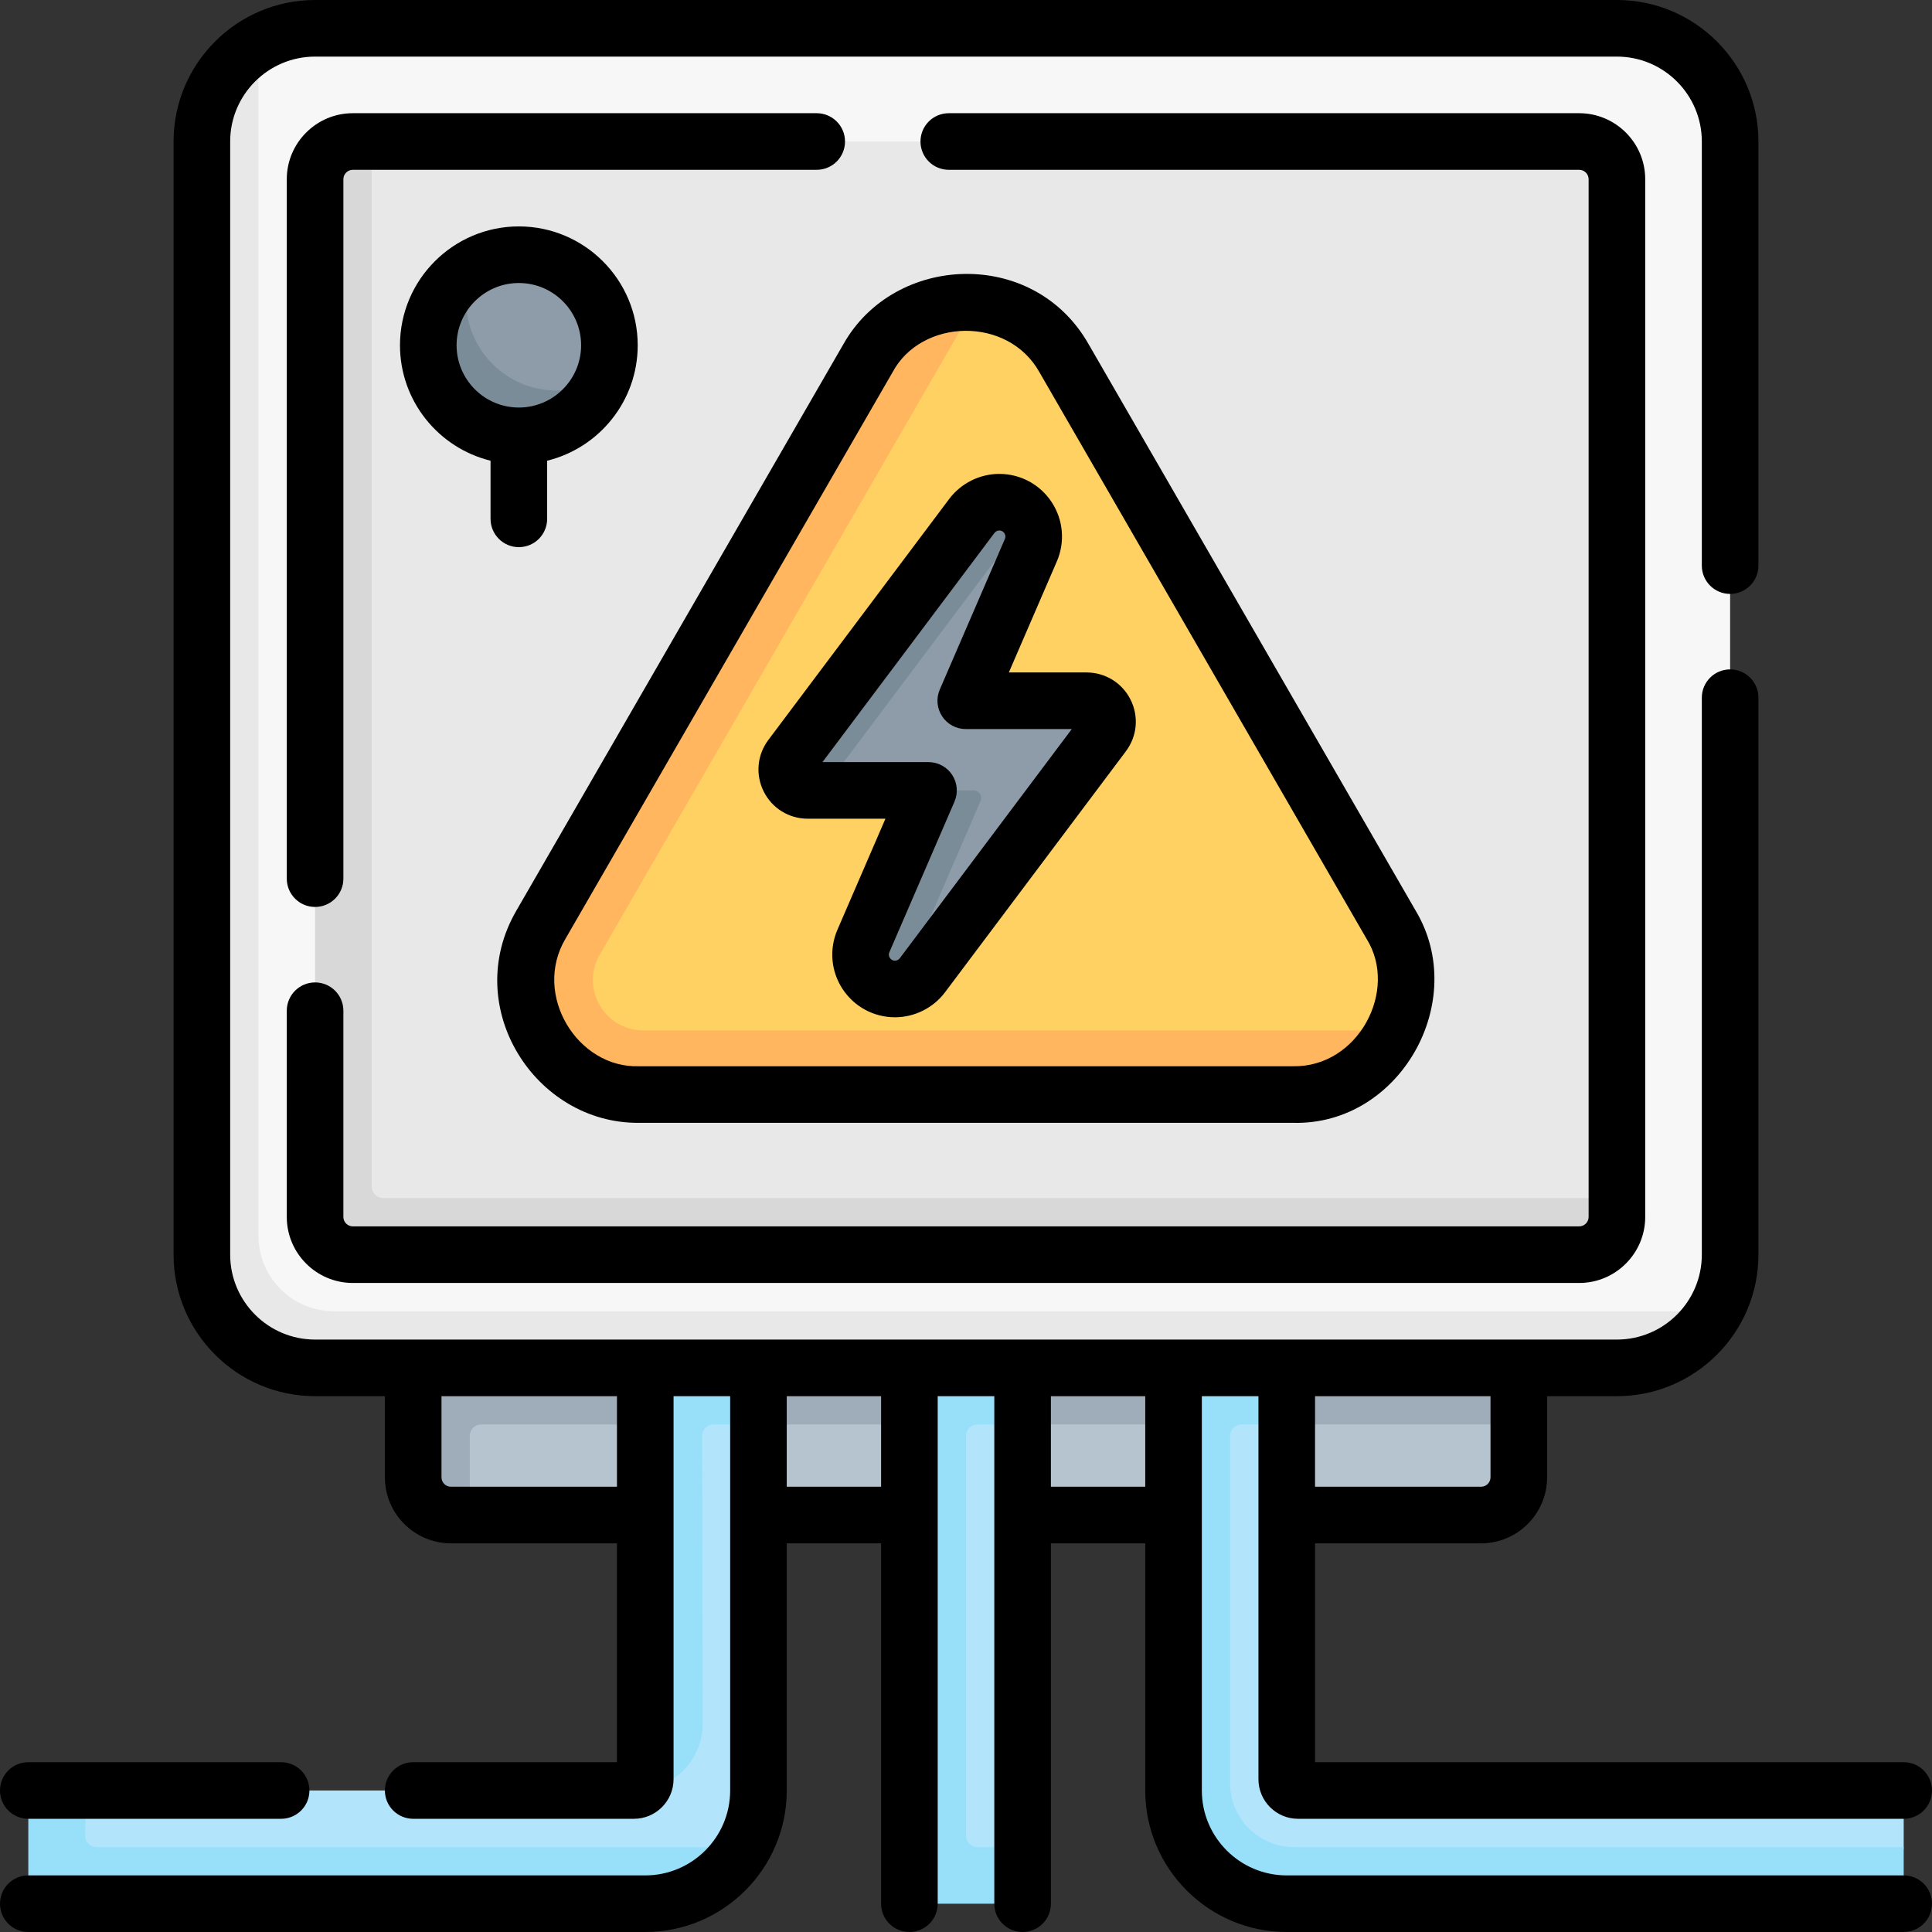 <svg xmlns="http://www.w3.org/2000/svg" id="Capa_1" height="512" viewBox="0 0 512 512" width="512"><rect x="0" y="0" width="512" height="512" fill="#333333" stroke="none"/><g><g><path d="m392.5 401.5h-268l-4-1c-5.523 0-10-4.477-10-10v-27l291 1 1 13v14c0 5.523-4.477 10-10 10z" fill="#b6c4cf"></path><path d="m402.5 362.5-146.5-3-146.5 3v29c0 5.523 4.477 10 10 10h5v-21c0-1.657 1.343-3 3-3h275z" fill="#9facba"></path><g fill="#b2e5fb"><path d="m242 498.5v-135h28l1 14v112l-1 9c0 2.761-2.239 5-5 5h-18c-2.761 0-5-2.239-5-5z"></path><path d="m499.5 474.5h-155.5c-1.657 0-3-1.343-3-3v-94l-1-14h-28v111c0 16.569 12.431 29 29 29h157.5c2.761 0 5-1.239 5-4l1-10v-10c0-2.761-2.239-5-5-5z"></path><path d="m13.5 503.5h156.5c11.102 0 21.796-5.031 26.984-13.996 2.554-4.414 4.016-9.538 4.016-15.004v-97l-1-14h-28v108c0 1.657-2.343 3-4 3h-145.198l-9.302 1c-2.761 0-5 2.239-5 5v18c0 2.761 2.239 5 5 5z"></path></g><path d="m271 377.5v-15l-15-2-15 2v15 122c0 2.761 2.239 5 5 5h20c2.761 0 5-2.239 5-5v-10h-12c-1.657 0-3-1.343-3-3v-106c0-1.657 1.343-3 3-3z" fill="#98e0f9"></path><path d="m342.92 489.5c-9.345 0-16.92-7.575-16.92-16.92v-92.08c0-1.657 1.343-3 3-3h12v-15l-15-2-15 2v15 97c0 16.569 13.431 30 30 30h158.5c2.761 0 5-2.239 5-5v-10z" fill="#98e0f9"></path><g fill="#98e0f9"><path d="m201 362.5-14.964-2-15.036 2v15 94c0 1.494-1.095 2.723-2.525 2.952 9.839 0 17.809-7.989 17.785-17.828l-.182-76.117c-.004-1.66 1.34-3.007 3-3.007h11.922z"></path><path d="m22.562 486.44.241-11.94h-10.303c-2.761 0-5 2.239-5 5v20c0 2.761 2.239 5 5 5h158.5c11.102 0 20.789-6.036 25.977-15h-171.416c-1.68 0-3.033-1.38-2.999-3.06z"></path></g><path d="m427.5 361.5h-343c-16.569 0-30-13.431-30-30v-293c0-11.102 5.031-21.796 13.996-26.984 4.413-2.554 9.538-4.016 15.004-4.016h345c16.569 0 30 13.431 30 30v295c0 5.466-1.462 10.591-4.016 15.004-5.188 8.965-15.882 13.996-26.984 13.996z" fill="#f8f7f7"></path><path d="m88.5 347.5c-11.046 0-20-8.954-20-20v-315.977c-8.964 5.188-15 14.874-15 25.977v295c0 16.569 13.431 30 30 30h345c11.102 0 20.789-6.036 25.977-15z" fill="#e8e8e8"></path><path d="m417.5 331.5h-323c-5.523 0-10-4.477-10-10v-273c0-5.523 4.477-10 10-10l4-1h320c5.523 0 10 4.477 10 10v270l-1 4c0 5.523-4.477 10-10 10z" fill="#e8e8e8"></path><path d="m101.553 317.5c-1.686 0-3.053-1.367-3.053-3.053v-276.947h-5c-5.523 0-10 4.477-10 10v275c0 5.523 4.477 10 10 10h325c5.523 0 10-4.477 10-10v-5z" fill="#d8d8d8"></path><g><path d="m230.019 94.936-86.677 150.128c-11.547 20 2.887 45 25.981 45h173.353c23.094 0 37.528-25 25.981-45l-86.676-150.128c-11.547-20-40.415-20-51.962 0z" fill="#ffd163"></path><path d="m170.471 273.064c-10.271 0-16.69-11.119-11.555-20.014l99.866-172.973c-10.993-1.004-22.459 3.939-28.764 14.859l-86.677 150.128c-11.547 20 2.887 45 25.981 45h173.353c12.407 0 22.307-7.22 27.029-17z" fill="#ffb65f"></path><path d="m210.621 200.588c-2.745 3.657-1.135 7.879 3.438 7.879l3.899 1h26.584c.719 0 3.203.737 2.918 1.397l-16.647 37.504c-2.599 6.012-.191 13.72 6.359 13.72 2.865 0 5.564-1.349 7.283-3.64l47.925-63.86c2.745-3.657.135-8.879-4.438-8.879h-30.483c-.719 0-1.203-.737-.918-1.397l16.647-38.504c1.3-3.006.848-6.186-.748-8.615-.037-.056-.075-.112-.113-.168-1.61-2.338-4.298-2.938-7.497-2.938-2.865 0-4.564.349-6.283 2.64z" fill="#8d9ca8"></path><g fill="#7a8c98"><path d="m264.829 133.087c-2.865 0-5.563 1.349-7.283 3.64l-47.925 63.86c-2.745 3.657-.135 8.879 4.438 8.879h3.899l54.361-72.436c-1.611-2.337-4.291-3.943-7.49-3.943z"></path><path d="m259.855 212.26c.571-1.32-.397-2.794-1.836-2.794h-13.478c.053.001.511.013.801.402.334.448.127.97.117.995l-16.488 38.137c-.364.752-1.039 2.407-.897 4.573.173 2.643 1.458 4.435 1.978 5.086.397.497 2.142 2.575 5.208 3.231 1.289.276 2.387.209 3.089.115z"></path></g></g><path d="m161.5 91.5c0-13.255-10.745-24-24-24-4.552 0-8.807 1.267-12.433 3.468-6.934 4.207-10.567 11.829-10.567 20.532 0 13.255 9.745 23 23 23 10.249 0 18.998-5.424 22.438-14.466 1.009-2.652 1.562-5.528 1.562-8.534z" fill="#8d9ca8"></path><path d="m147.5 103.5c-13.255 0-24-10.745-24-24 0-3.006.558-5.88 1.567-8.532-6.934 4.208-11.567 11.829-11.567 20.532 0 13.255 10.745 24 24 24 10.249 0 18.992-6.427 22.433-15.468-3.626 2.201-7.881 3.468-12.433 3.468z" fill="#7a8c98"></path></g><g><path d="m216.438 30h-122.938c-9.649 0-17.5 7.851-17.5 17.5v185.351c0 4.143 3.357 7.5 7.5 7.5s7.5-3.357 7.5-7.5v-185.351c0-1.379 1.121-2.5 2.5-2.5h122.938c4.143 0 7.5-3.357 7.5-7.5s-3.358-7.5-7.5-7.5z"></path><path d="m76 322.5c0 9.649 7.851 17.5 17.5 17.5h325c9.649 0 17.5-7.851 17.5-17.5v-275c0-9.649-7.851-17.5-17.5-17.5h-167.062c-4.143 0-7.5 3.357-7.5 7.5s3.357 7.5 7.5 7.5h167.062c1.379 0 2.5 1.121 2.5 2.5v275c0 1.379-1.121 2.5-2.5 2.5h-325c-1.379 0-2.5-1.121-2.5-2.5v-54.649c0-4.143-3.357-7.5-7.5-7.5s-7.5 3.357-7.5 7.5z"></path><path d="m504.5 497h-163.5c-12.406 0-22.5-10.094-22.5-22.5v-104.5h15v101.5c0 5.79 4.71 10.5 10.5 10.5h160.5c4.143 0 7.5-3.357 7.5-7.5s-3.357-7.5-7.5-7.5h-156v-58h44c9.649 0 17.5-7.851 17.5-17.5v-21.5h18.5c20.678 0 37.5-16.822 37.5-37.5v-147.606c0-4.143-3.357-7.5-7.5-7.5s-7.5 3.357-7.5 7.5v147.606c0 12.406-10.094 22.5-22.5 22.5-33.625 0-311.95 0-345 0-12.406 0-22.5-10.094-22.5-22.5v-295c0-12.406 10.094-22.5 22.5-22.5h345c12.406 0 22.5 10.094 22.5 22.5v112.394c0 4.143 3.357 7.5 7.5 7.5s7.5-3.357 7.5-7.5v-112.394c0-20.678-16.822-37.5-37.5-37.5h-345c-20.678 0-37.5 16.822-37.5 37.5v295c0 20.678 16.822 37.5 37.5 37.5h18.5v21.5c0 9.649 7.851 17.5 17.5 17.5h44v58h-54c-4.143 0-7.5 3.357-7.5 7.5s3.357 7.5 7.5 7.5h58.5c5.79 0 10.5-4.71 10.5-10.5v-101.5h15v104.5c0 12.406-10.094 22.5-22.5 22.5h-163.5c-4.143 0-7.5 3.357-7.5 7.5s3.357 7.5 7.5 7.5h163.5c20.678 0 37.5-16.822 37.5-37.5v-65.5h25v95.5c0 4.143 3.357 7.5 7.5 7.5s7.5-3.357 7.5-7.5v-134.5h15v134.5c0 4.143 3.357 7.5 7.5 7.5s7.5-3.357 7.5-7.5v-95.5h25v65.5c0 20.678 16.822 37.5 37.5 37.5h163.5c4.143 0 7.5-3.357 7.5-7.5s-3.357-7.5-7.5-7.5zm-109.5-105.5c0 1.379-1.121 2.5-2.5 2.5h-44v-24h46.5zm-231.5 2.5h-44c-1.379 0-2.5-1.121-2.5-2.5v-21.5h46.5zm70 0h-25v-24h25zm45 0v-24h25v24z"></path><path d="m7.5 482h67c4.143 0 7.5-3.357 7.5-7.5s-3.357-7.5-7.5-7.5h-67c-4.143 0-7.5 3.357-7.5 7.5s3.357 7.5 7.5 7.5z"></path><path d="m214.059 216.967h20.59l-12.722 29.425c-2.226 5.149-1.715 11.022 1.366 15.71s8.269 7.486 13.878 7.486c5.197 0 10.163-2.482 13.282-6.639l47.924-63.86c2.987-3.979 3.461-9.215 1.236-13.666-2.224-4.45-6.696-7.215-11.672-7.215h-20.591l12.721-29.424c2.227-5.149 1.717-11.022-1.363-15.71-3.081-4.688-8.269-7.486-13.879-7.486-5.196 0-10.162 2.481-13.282 6.638l-47.924 63.86c-2.987 3.979-3.461 9.215-1.236 13.666 2.223 4.45 6.696 7.215 11.672 7.215zm49.485-75.737c.302-.402.782-.643 1.285-.643.717 0 1.126.394 1.343.724s.416.862.132 1.52l-17.251 39.9c-1.003 2.318-.771 4.984.616 7.096 1.387 2.11 3.742 3.381 6.268 3.381h28.101l-45.582 60.738c-.302.401-.781.642-1.284.642-.717 0-1.126-.394-1.343-.725-.217-.33-.417-.862-.133-1.52l17.251-39.9c1.003-2.318.771-4.984-.616-7.096-1.387-2.11-3.742-3.381-6.268-3.381h-28.1z"></path><path d="m169.323 297.564h173.354c28.306.726 46.858-32.248 32.476-56.25l-86.677-150.128c-14.558-25.616-51.445-23.958-64.951 0l-86.677 150.129c-14.844 25.531 4.937 56.479 32.475 56.249zm-19.485-48.75 86.677-150.129c7.614-14.318 30.604-15.047 38.971 0l86.677 150.129c8.536 13.621-2.231 34.079-19.485 33.75h-173.355c-16.222.541-28.274-18.87-19.485-33.75z"></path><path d="m137.5 145c4.143 0 7.5-3.357 7.5-7.5v-15.409c13.759-3.374 24-15.806 24-30.591 0-17.369-14.131-31.5-31.5-31.5s-31.5 14.131-31.5 31.5c0 14.785 10.241 27.216 24 30.591v15.409c0 4.143 3.357 7.5 7.5 7.5zm-16.5-53.5c0-9.098 7.402-16.5 16.5-16.5s16.5 7.402 16.5 16.5-7.402 16.5-16.5 16.5-16.5-7.402-16.5-16.5z"></path></g></g></svg>
